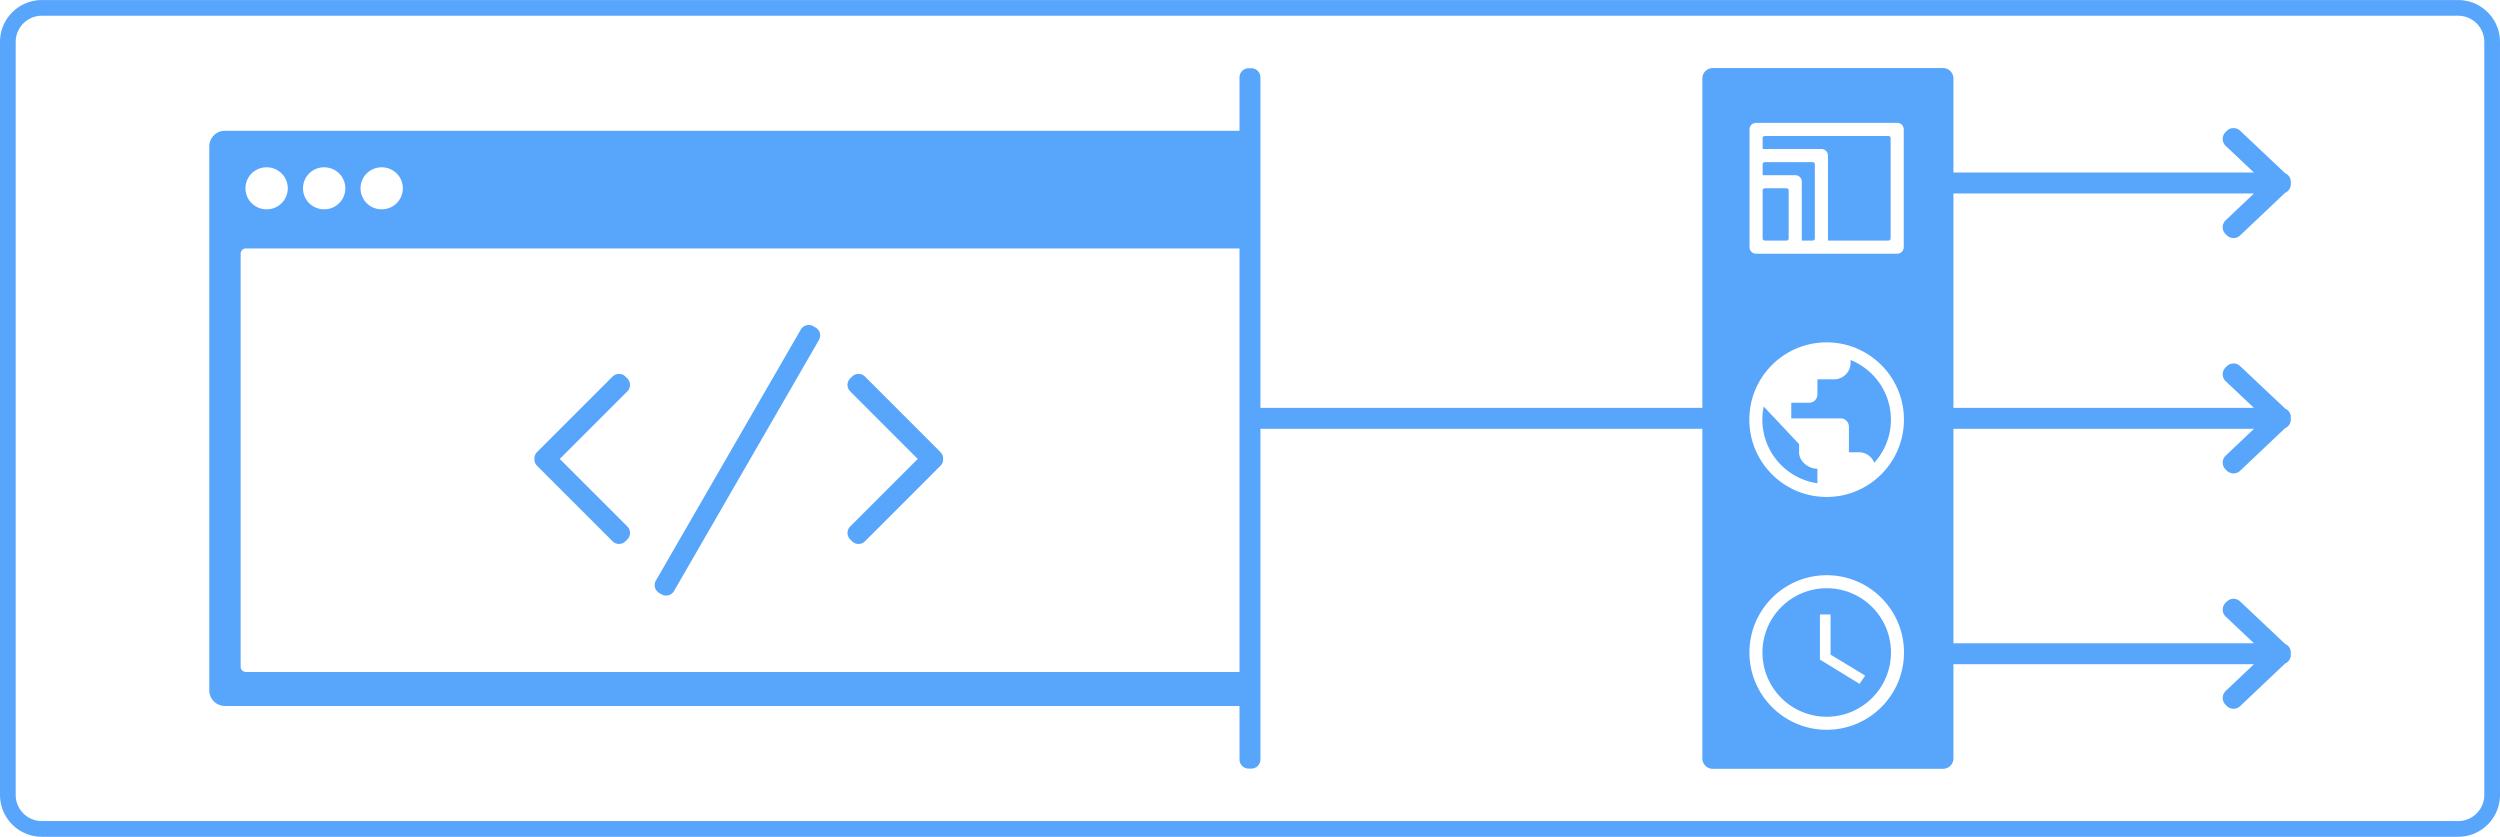 <svg xmlns="http://www.w3.org/2000/svg" width="956" height="320"><path fill-rule="evenodd" clip-rule="evenodd" fill="#58A5FC" d="M325.115 149.665a3.5 3.5 0 0 1 0-4.95l.706-.708a3.5 3.5 0 0 1 4.95 0l8.802 8.802 20.063 20.063a3.485 3.485 0 0 1 1.013 2.622 3.48 3.48 0 0 1-1.013 2.62l-20.063 20.065-8.802 8.802a3.5 3.5 0 0 1-4.95 0l-.706-.708a3.5 3.5 0 0 1 0-4.95l8.802-8.802 17.026-17.026-17.026-17.026-8.802-8.804zm-37.112 7.922l18.225-31.565a3.502 3.502 0 0 1 4.782-1.282l.865.5a3.502 3.502 0 0 1 1.282 4.782l-26.187 45.356-29.224 50.62a3.5 3.5 0 0 1-4.782 1.28l-.865-.5a3.498 3.498 0 0 1-1.282-4.782l37.186-64.409zm-62.571-4.778l8.805-8.802a3.5 3.5 0 0 1 4.95 0l.706.708a3.5 3.5 0 0 1 0 4.95l-8.802 8.802-17.026 17.026 17.026 17.026 8.802 8.802a3.5 3.5 0 0 1 0 4.95l-.706.708a3.5 3.5 0 0 1-4.95 0l-8.805-8.802-20.063-20.065a3.486 3.486 0 0 1-1.011-2.62 3.492 3.492 0 0 1 1.011-2.622l20.063-20.061zm449.436-80.805h8.287c.464 0 .838.374.838.836v18.326a.836.836 0 0 1-.838.836h-8.287a.836.836 0 0 1-.836-.836V72.84c0-.462.374-.836.836-.836zm0-10.003h18.292c.462 0 .836.374.836.836v28.329a.836.836 0 0 1-.836.836h-4.15V69.494a2.51 2.51 0 0 0-2.51-2.508h-12.468v-4.15c0-.461.374-.835.836-.835zm47.278 30.001h-23.133V59.491a2.51 2.51 0 0 0-2.51-2.508h-22.472v-4.15c0-.462.374-.836.836-.836h47.279c.462 0 .836.374.836.836v38.333a.836.836 0 0 1-.836.836zm-34.173 80.973c0 3.458 3.545 6.286 7.003 6.286v5.54c-11.901-1.71-21.053-11.946-21.053-24.323 0-1.725.182-3.406.518-5.031l13.533 14.387v3.141zm19.052-9.847a3.154 3.154 0 0 0-3.144-3.144h-18.898v-5.983h6.857a3.152 3.152 0 0 0 3.144-3.144v-5.804h6.389c3.458 0 6.286-2.828 6.286-6.286v-1.098c9.037 3.63 15.422 12.471 15.422 22.808a24.487 24.487 0 0 1-6.366 16.504c-.91-2.364-3.148-4.029-5.849-4.029h-3.841v-9.824zm6.203 95.209l-13.219-8.009V234.96h-4.072v17.262l15.178 9.297 2.113-3.182zm-14.694 15.747c-13.569 0-24.569-11.001-24.569-24.571 0-13.569 11.001-24.569 24.569-24.569 13.571 0 24.571 11.001 24.571 24.569 0 13.571-11 24.571-24.571 24.571zm.002-54.12c-16.32 0-29.551 13.23-29.551 29.553 0 16.32 13.23 29.551 29.551 29.551 16.321 0 29.551-13.23 29.551-29.551 0-16.322-13.23-29.553-29.551-29.553zm-.031-89.044c-16.327 0-29.562 13.235-29.562 29.562 0 16.325 13.235 29.56 29.562 29.56 16.325 0 29.56-13.235 29.56-29.56-.001-16.327-13.235-29.562-29.56-29.562zM728 49.488a2.509 2.509 0 0 0-2.51-2.508h-53.968a2.508 2.508 0 0 0-2.508 2.508v45.024a2.508 2.508 0 0 0 2.508 2.508h53.968a2.509 2.509 0 0 0 2.51-2.508V49.488zM473.987 177.97V95.007H94.024a2.001 2.001 0 0 0-2.001 2.001v157.957c0 1.105.896 2.001 2.001 2.001h379.963V177.97zM146.019 63.984a8.027 8.027 0 1 0 0 16.052 8.026 8.026 0 1 0 0-16.052zm-21.999 0a8.027 8.027 0 1 0 0 16.052 8.026 8.026 0 1 0 0-16.052zm-22.001 0a8.027 8.027 0 1 0 0 16.052 8.026 8.026 0 1 0 0-16.052zm754.676 205.977a3.666 3.666 0 0 1-5.185 0l-.471-.471a3.67 3.67 0 0 1 0-5.188l10.893-10.319H746.998v36.016a4 4 0 0 1-4 4h-88.016c-2.21 0-4-1.79-4-4V163.984H481.987V290.417a3.501 3.501 0 0 1-3.5 3.503h-.999a3.501 3.501 0 0 1-3.5-3.503v-20.453H86.024a6.001 6.001 0 0 1-6.001-6.001V56.006a6 6 0 0 1 6.001-5.999h387.963v-20.41c0-1.934 1.566-3.5 3.5-3.5h.999c1.934 0 3.5 1.566 3.5 3.5v126.385h168.995V30.025c0-2.21 1.79-4 4-4h88.016c2.207 0 4 1.791 4 4v35.957h114.92l-10.88-10.263a3.67 3.67 0 0 1 0-5.188l.471-.471a3.666 3.666 0 0 1 5.185 0l17.181 16.206a3.5 3.5 0 0 1 2.12 3.216v.085c.005.067-.002.132 0 .199.016.204.016.408 0 .612v.103a3.504 3.504 0 0 1-2.147 3.229l-17.154 16.249a3.666 3.666 0 0 1-5.185 0l-.471-.471a3.67 3.67 0 0 1 0-5.188l10.893-10.319H746.998v81.999h114.92l-10.88-10.263a3.666 3.666 0 0 1 0-5.185l.471-.473a3.666 3.666 0 0 1 5.185 0l17.181 16.206a3.5 3.5 0 0 1 2.12 3.216v.085c.005.067-.002.134 0 .199.016.206.016.408 0 .614v.101c0 1.454-.887 2.7-2.147 3.229l-17.154 16.249a3.662 3.662 0 0 1-5.185 0l-.471-.471a3.666 3.666 0 0 1 0-5.185l10.893-10.319H746.998v81.999h114.92l-10.88-10.266a3.666 3.666 0 0 1 0-5.185l.471-.471a3.666 3.666 0 0 1 5.185 0l17.181 16.206a3.5 3.5 0 0 1 2.12 3.216v.085c.005.065-.002.132 0 .199.016.204.016.408 0 .612v.103a3.502 3.502 0 0 1-2.147 3.227l-17.153 16.253zm93.3-253.941c0-5.522-4.477-9.999-9.999-9.999H16.004c-5.524 0-9.999 4.477-9.999 9.999v287.96c0 5.522 4.475 9.999 9.999 9.999h923.991c5.522 0 9.999-4.477 9.999-9.999V16.02zm-9.999 303.96H16.004c-8.836 0-16-7.164-16-16V16.02c0-8.836 7.164-16 16-16h923.991c8.836 0 16 7.164 16 16v287.96c.001 8.836-7.164 16-15.999 16z"/></svg>